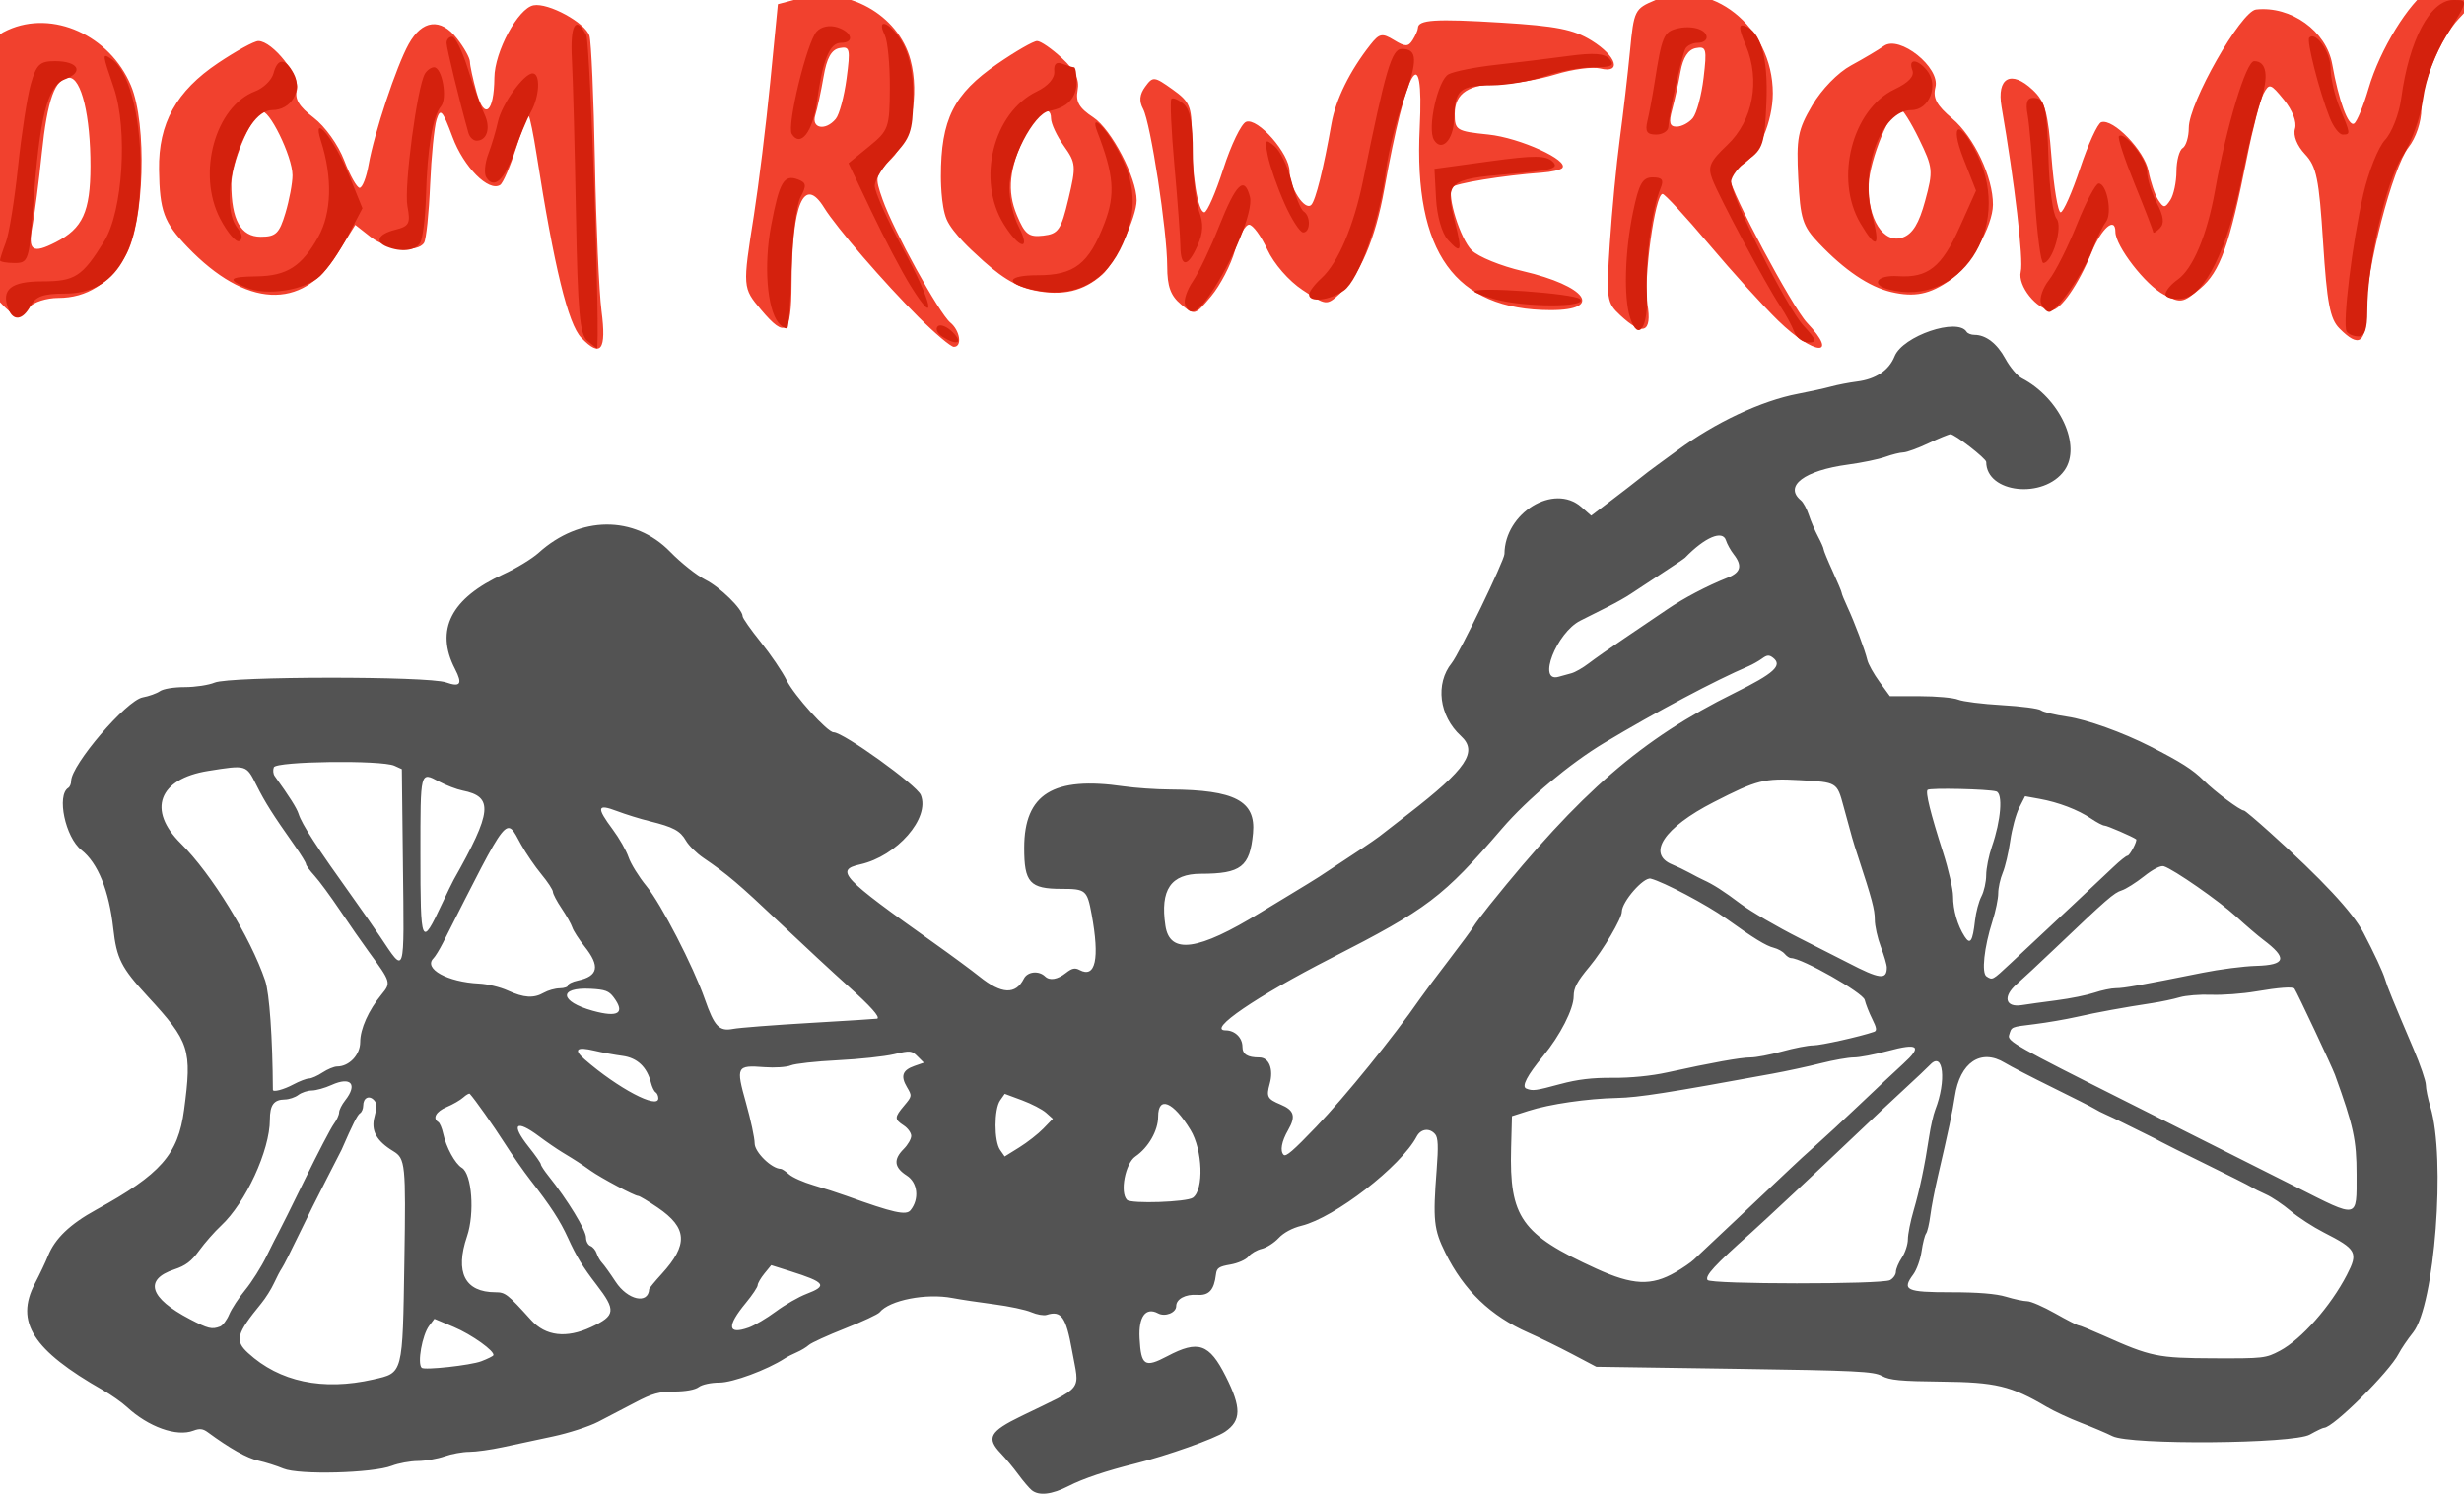 <?xml version="1.0" encoding="UTF-8" standalone="no"?>
<!-- Created with Inkscape (http://www.inkscape.org/) -->

<svg
   xmlns:dc="http://purl.org/dc/elements/1.1/"
   xmlns:cc="http://creativecommons.org/ns#"
   xmlns:rdf="http://www.w3.org/1999/02/22-rdf-syntax-ns#"
   xmlns:svg="http://www.w3.org/2000/svg"
   xmlns="http://www.w3.org/2000/svg"
   xmlns:sodipodi="http://sodipodi.sourceforge.net/DTD/sodipodi-0.dtd"
   xmlns:inkscape="http://www.inkscape.org/namespaces/inkscape"
   version="1.1"
   id="svg2"
   width="537.077"
   height="325.617"
   viewBox="0 0 537.077 325.617"
   sodipodi:docname="napis.svg"
   inkscape:version="0.92.1 r15371">
  <defs
     id="defs6" />
  <sodipodi:namedview
     pagecolor="#ffffff"
     bordercolor="#666666"
     borderopacity="1"
     objecttolerance="10"
     gridtolerance="10"
     guidetolerance="10"
     inkscape:pageopacity="0"
     inkscape:pageshadow="2"
     inkscape:window-width="1920"
     inkscape:window-height="1017"
     id="namedview4"
     showgrid="false"
     inkscape:zoom="1.2956021"
     inkscape:cx="71.451668"
     inkscape:cy="-102.09235"
     inkscape:window-x="-8"
     inkscape:window-y="-8"
     inkscape:window-maximized="1"
     inkscape:current-layer="svg2" />
  <path
     style="fill:#f1412e;fill-opacity:1;stroke-width:1.333"
     d="m 126.705,73.631 c -2.888,-3.001 -5.916,-15.409 -9.742,-39.923 -0.678,-4.346 -1.441,-8.11 -1.694,-8.364 -0.254,-0.254 -1.503,2.852 -2.776,6.9 -1.273,4.049 -2.843,7.687 -3.488,8.086 -2.506,1.549 -7.924,-3.911 -10.359,-10.44 -2.194,-5.882 -2.668,-6.407 -3.477,-3.857 -0.515,1.624 -1.152,8.033 -1.414,14.242 -0.262,6.209 -0.854,11.9 -1.316,12.646 -1.394,2.256 -8.107,1.525 -11.66,-1.27 l -3.339,-2.626 -4.061,6.532 c -7.569,12.176 -19.791,11.545 -32.484,-1.675 -5.195,-5.411 -6.102,-7.877 -6.23,-16.938 -0.143,-10.074 3.754,-17.091 12.894,-23.218 3.924,-2.63 7.861,-4.782 8.751,-4.782 3.089,0 9.177,7.681 8.41,10.612 -0.533,2.036 0.432,3.648 3.654,6.105 2.483,1.894 5.365,5.924 6.658,9.311 1.254,3.284 2.764,5.972 3.355,5.972 0.591,0 1.471,-2.25 1.954,-5 1.217,-6.917 6.062,-21.515 8.74,-26.333 2.949,-5.305 6.948,-5.771 10.523,-1.226 1.551,1.972 2.824,4.255 2.828,5.073 0.004,0.818 0.659,3.833 1.455,6.702 1.697,6.114 3.803,4.365 3.872,-3.215 0.051,-5.679 5.157,-15.135 8.521,-15.783 3.217,-0.62 11.297,3.781 12.207,6.649 0.393,1.238 0.926,13.55 1.185,27.359 0.259,13.809 0.907,28.477 1.44,32.595 1.115,8.609 -0.149,10.291 -4.408,5.866 z M 62.212,46.456 c 0.849,-2.835 1.544,-6.546 1.544,-8.246 0,-4.127 -5.25,-14.808 -6.807,-13.846 -2.498,1.544 -6.527,11.281 -6.527,15.774 0,7.784 2.065,11.473 6.423,11.473 3.282,0 4.04,-0.729 5.366,-5.155 z m 138.029,22.691 c -7.546,-7.521 -17.934,-19.556 -20.604,-23.87 -4.388,-7.093 -7.022,-0.909 -7.099,16.667 -0.048,10.946 -1.274,11.97 -6.664,5.564 -4.02,-4.777 -4.026,-4.855 -1.55,-20.564 1.04,-6.6 2.641,-19.655 3.559,-29.011 l 1.668,-17.011 4.769,-1.271 c 10.239,-2.728 21.464,3.495 24.124,13.373 2.043,7.587 0.172,17.264 -4.178,21.614 -3.572,3.572 -3.639,3.887 -1.877,8.879 2.399,6.801 12.282,24.754 14.757,26.808 2.132,1.77 2.639,5.286 0.761,5.286 -0.65,0 -4.1,-2.908 -7.667,-6.463 z m -18.067,-43.237 c 0.776,-0.935 1.835,-4.895 2.353,-8.801 0.859,-6.473 0.722,-7.059 -1.546,-6.622 -1.771,0.341 -2.773,2.15 -3.477,6.273 -0.544,3.187 -1.35,6.931 -1.791,8.322 -0.934,2.942 2.221,3.528 4.462,0.828 z m 205.434,44.007 c -3.218,-3.131 -10.014,-10.631 -15.101,-16.667 -5.087,-6.035 -9.641,-10.973 -10.12,-10.973 -1.64,0 -4.204,18.638 -3.3,23.989 1.06,6.271 -0.943,7.101 -5.928,2.457 -2.957,-2.755 -3.061,-3.475 -2.265,-15.667 0.459,-7.028 1.438,-17.279 2.176,-22.779 0.738,-5.5 1.737,-14.119 2.22,-19.154 0.852,-8.872 1.02,-9.213 5.477,-11.076 12.062,-5.04 25.656,5.715 25.656,20.3 0,6.076 -3.07,13.327 -6.568,15.511 -1.521,0.95 -2.764,2.333 -2.763,3.073 0.005,2.615 13.586,28.059 16.769,31.419 7.173,7.569 1.572,7.181 -6.253,-0.433 z m -18.636,-44.165 c 0.848,-1.022 1.913,-4.984 2.365,-8.803 0.747,-6.311 0.593,-6.9 -1.692,-6.46 -1.674,0.322 -2.793,2.039 -3.347,5.137 -0.458,2.559 -1.282,6.302 -1.831,8.319 -0.764,2.803 -0.533,3.667 0.982,3.667 1.09,0 2.675,-0.836 3.524,-1.859 z m 140.938,45.831 c -2.042,-2.062 -2.705,-5.56 -3.544,-18.705 -0.891,-13.962 -1.43,-16.592 -3.947,-19.271 -1.756,-1.869 -2.624,-4.075 -2.183,-5.549 0.436,-1.458 -0.533,-4 -2.399,-6.291 -2.932,-3.599 -3.216,-3.684 -4.461,-1.333 -0.732,1.381 -2.344,7.611 -3.584,13.844 -3.823,19.227 -5.866,24.953 -10.204,28.604 -3.782,3.183 -4.228,3.26 -7.882,1.37 -4.032,-2.085 -10.616,-10.6 -10.616,-13.728 0,-3.409 -3.039,-0.781 -5.184,4.482 -2.841,6.969 -6.739,12.605 -8.718,12.605 -3.191,0 -7.477,-5.353 -6.722,-8.395 0.63,-2.537 -1.358,-19.583 -4.188,-35.915 -1.109,-6.401 2.076,-8.14 6.792,-3.71 2.703,2.539 3.315,4.754 4.104,14.835 0.51,6.518 1.4,11.851 1.977,11.851 0.578,0 2.488,-4.312 4.245,-9.583 1.757,-5.271 3.831,-9.796 4.61,-10.055 2.6,-0.867 9.433,6.194 10.288,10.631 0.46,2.387 1.427,5.241 2.15,6.341 1.168,1.778 1.46,1.778 2.627,0 0.722,-1.1 1.322,-3.915 1.333,-6.255 0.011,-2.34 0.62,-4.625 1.354,-5.079 0.733,-0.453 1.333,-2.439 1.334,-4.412 4.7e-4,-5.44 11.367,-25.428 14.666,-25.791 7.61,-0.836 15.323,4.706 16.595,11.922 1.392,7.896 3.526,13.697 4.758,12.935 0.626,-0.387 2.054,-3.842 3.172,-7.679 2.455,-8.421 8.751,-18.67 13.298,-21.649 3.145,-2.06 3.48,-2.022 6.203,0.701 l 2.879,2.879 -2.704,2.88 c -4.015,4.277 -8.14,14.219 -8.173,19.7 -0.017,2.831 -1.178,6.28 -2.812,8.358 -3.454,4.391 -9.217,26.606 -9.217,35.526 0,7.24 -1.543,8.279 -5.846,3.935 z m -510.098,-5.912 -3.075,-3.273 1.383,-23.06 c 0.76,-12.683 1.089,-24.891 0.73,-27.128 -0.547,-3.412 -0.086,-4.326 2.856,-5.667 9.776,-4.454 22.205,1.143 26.825,12.081 3.572,8.456 2.923,29.999 -1.114,37.015 -3.548,6.165 -8.511,9.306 -14.704,9.306 -2.547,0 -5.378,0.9 -6.291,2 -2.238,2.696 -3.023,2.545 -6.61,-1.273 z m 12.364,-12.883 c 5.855,-2.994 7.518,-6.635 7.542,-16.511 0.026,-10.978 -1.982,-19.333 -4.645,-19.333 -3.039,0 -4.754,4.741 -5.966,16.492 -0.624,6.048 -1.55,13.211 -2.058,15.919 -1.004,5.352 0.026,6.042 5.128,3.433 z m 245.246,13.555 c -2.264,-1.881 -3.002,-3.912 -3.008,-8.279 -0.011,-7.735 -3.605,-31.238 -5.247,-34.306 -0.917,-1.714 -0.782,-3.166 0.452,-4.854 1.682,-2.301 1.948,-2.275 5.948,0.573 3.767,2.683 4.189,3.675 4.202,9.891 0.019,8.751 1.345,16.909 2.75,16.909 0.595,0 2.458,-4.273 4.14,-9.496 1.682,-5.223 3.91,-9.823 4.952,-10.223 2.543,-0.976 9.477,6.94 9.477,10.818 0,3.54 3.334,8.678 4.727,7.285 0.955,-0.955 2.688,-7.932 4.403,-17.717 0.917,-5.236 4.002,-11.494 8.45,-17.146 1.989,-2.527 2.583,-2.649 5.179,-1.064 2.453,1.497 3.118,1.497 4.066,0 0.624,-0.984 1.143,-2.175 1.155,-2.647 0.043,-1.792 3.81,-2.03 18.18,-1.15 11.995,0.735 15.75,1.479 19.667,3.9 5.488,3.392 6.663,7.275 1.841,6.084 -1.65,-0.408 -6,0.175 -9.667,1.294 -3.667,1.119 -8.956,2.041 -11.754,2.049 -7.124,0.02 -10.246,2.013 -10.246,6.541 0,3.586 0.352,3.803 7.357,4.526 6.834,0.705 17.709,5.659 16.054,7.313 -0.401,0.401 -2.382,0.848 -4.403,0.995 -8.461,0.614 -19.083,2.348 -19.611,3.202 -1.133,1.834 1.81,11.237 4.295,13.722 1.402,1.402 6.395,3.44 11.095,4.529 13.924,3.226 17.745,8.528 6.134,8.513 -20.861,-0.028 -29.876,-12.564 -28.556,-39.709 0.975,-20.048 -2.959,-13.27 -7.707,13.278 -1.965,10.988 -5.361,18.92 -9.83,22.962 -2.747,2.485 -2.869,2.471 -7.995,-0.921 -3.012,-1.993 -6.25,-5.71 -7.685,-8.822 -1.364,-2.958 -3.153,-5.393 -3.974,-5.412 -0.821,-0.019 -2.21,2.516 -3.086,5.632 -0.876,3.117 -3.204,7.592 -5.173,9.946 -3.551,4.243 -3.606,4.258 -6.581,1.786 z m -31.989,-3.037 c -4.097,-0.856 -7.68,-3.11 -13,-8.182 0,0 -4.791,-4.258 -6.09,-7.29 -1.299,-3.032 -1.254,-9.353 -1.254,-9.353 0,-12.48 2.758,-17.986 12.298,-24.557 3.977,-2.739 7.873,-4.98 8.658,-4.98 0.785,0 3.231,1.684 5.434,3.742 2.916,2.724 3.843,4.628 3.409,7 -0.458,2.503 0.334,3.871 3.421,5.903 3.941,2.595 9.447,13.137 9.447,18.089 0,3.592 -4.656,13.636 -7.496,16.173 -4.089,3.652 -8.717,4.73 -14.826,3.455 z m 7.461,-19.962 c 1.699,-7.154 1.64,-7.832 -1,-11.539 -1.543,-2.166 -2.805,-4.878 -2.805,-6.025 0,-3.296 -3.348,-1.167 -5.603,3.561 -3.522,7.386 -4.035,12.292 -1.836,17.556 1.748,4.185 2.583,4.835 5.742,4.471 3.302,-0.379 3.889,-1.235 5.501,-8.025 z m 179.348,20.316 c -4.843,-1.138 -10.161,-4.727 -15.797,-10.657 -3.543,-3.729 -4.032,-5.267 -4.478,-14.092 -0.445,-8.816 -0.111,-10.57 3.035,-15.938 2.059,-3.513 5.599,-7.151 8.478,-8.711 2.718,-1.473 5.938,-3.385 7.155,-4.248 3.408,-2.418 12.302,4.698 11.227,8.983 -0.597,2.38 0.243,3.948 3.672,6.851 4.748,4.02 8.903,12.825 8.867,18.791 -0.028,4.628 -4.98,13.352 -9.311,16.404 -4.425,3.118 -7.796,3.805 -12.847,2.617 z m 7.383,-19.896 c 1.776,-6.549 1.71,-7.217 -1.333,-13.47 -1.761,-3.619 -3.64,-6.603 -4.175,-6.631 -1.972,-0.105 -6.583,11.104 -6.792,16.513 -0.292,7.557 3.272,13.109 7.434,11.58 2.155,-0.792 3.524,-3.039 4.867,-7.992 z"
     id="path4505"
     inkscape:connector-curvature="0"
     sodipodi:nodetypes="cscccssscsccsscscsssscccscccscccscsscssscssccssccssccccccscsssssccsccsscccccscccccccsscssscsscsscccsccsccscccccccscscscssssssssssssccccsssccsccccccsccscssccccscscssccscccssscscccsscscscscssscssccscsssccccs" />
  <path
     style="fill:#d4210d;fill-opacity:1;stroke-width:1.333"
     d="m 128,74.291 c -1.623,-1.318 -2.087,-6.525 -2.462,-27.624 -0.254,-14.3 -0.649,-29.45 -0.879,-33.667 -0.417,-7.647 0.821,-9.754 3.134,-5.333 0.867,1.657 3.126,68.655 2.302,68.291 -0.053,-0.023 -0.996,-0.773 -2.096,-1.667 z m 77.372,-0.906 c -1.079,-0.682 -1.514,-1.687 -0.968,-2.234 0.546,-0.546 2.007,0.021 3.247,1.261 2.41,2.41 0.967,3.026 -2.279,0.973 z m 185.703,-1.052 c -0.463,-1.283 -1.849,-3.833 -3.079,-5.667 -3.037,-4.526 -13.247,-23.61 -14.761,-27.593 -1.038,-2.73 -0.54,-3.866 3.279,-7.479 5.582,-5.281 7.219,-14.051 4.042,-21.653 -1.58,-3.781 -1.647,-4.75 -0.297,-4.305 3.556,1.173 5.183,6.925 4.761,16.828 -0.379,8.899 -0.751,10.04 -4.052,12.445 -1.999,1.456 -3.634,3.575 -3.634,4.708 0,3.336 12.096,27.391 15.781,31.383 2.808,3.042 2.994,3.667 1.093,3.667 -1.26,0 -2.67,-1.05 -3.133,-2.333 z m 120.42,-0.072 c -0.948,-1.534 1.216,-19.351 3.633,-29.904 1.131,-4.937 3.266,-10.274 4.745,-11.862 1.479,-1.587 3.061,-5.648 3.516,-9.024 C 525.11,8.7 529.719,1.4351744e-6 534.763,1.4351744e-6 c 3.3,0 3.306,-0.028 -1.522,7.738 -2.46,3.957 -4.484,9.443 -5.077,13.755 -0.561,4.087 -2.486,9.468 -4.474,12.507 C 520.042,39.579 516,57.326 516,67.771 c 0,3.955 -0.555,5.563 -1.921,5.563 -1.057,0 -2.219,-0.482 -2.584,-1.072 z m -341.821,-1.896 c -2.503,-3.098 -3.217,-12.644 -1.588,-21.229 1.806,-9.516 2.789,-11.187 5.882,-10 1.797,0.69 1.883,1.316 0.523,3.844 -0.893,1.661 -1.773,8.624 -1.956,15.473 -0.182,6.849 -0.592,12.714 -0.91,13.032 -0.318,0.318 -1.196,-0.186 -1.951,-1.12 z m 185.619,-1.16 c -1.406,-4.43 -1.125,-14.38 0.648,-22.919 1.299,-6.257 2.067,-7.619 4.297,-7.619 2.071,0 2.482,0.553 1.732,2.333 -1.898,4.506 -3.374,15.739 -3.007,22.886 0.387,7.539 -1.909,10.867 -3.67,5.319 z M 1.816,67.333 c -1.622,-4.227 0.559,-6 7.381,-6 7.165,0 8.746,-1.022 13.518,-8.744 4.062,-6.573 5.18,-24.39 2.097,-33.437 -2.548,-7.479 -2.557,-7.565 -0.673,-6.4 3.803,2.351 6.47,12.043 6.499,23.624 0.047,18.638 -5.331,27.624 -16.53,27.624 -4.649,0 -6.338,0.605 -7.441,2.667 -1.692,3.162 -3.783,3.449 -4.851,0.667 z m 196.671,-5.008 c -1.932,-3.112 -5.77,-10.403 -8.527,-16.202 l -5.014,-10.543 4.481,-3.657 c 4.282,-3.495 4.483,-4.062 4.527,-12.79 0.025,-5.023 -0.468,-10.183 -1.096,-11.467 -2.132,-4.354 1.668,-2.471 4.036,2 1.485,2.803 2.247,7.091 2.159,12.141 -0.119,6.828 -0.654,8.342 -4.261,12.063 -2.269,2.341 -4.125,5.335 -4.125,6.654 0,1.319 2.749,7.442 6.11,13.607 6.442,11.819 7.699,17.84 1.71,8.194 z m 59.815,4.008 c -0.323,-0.917 0.44,-3.167 1.695,-5 1.255,-1.833 3.828,-7.219 5.716,-11.969 3.742,-9.411 5.519,-11.114 6.737,-6.456 0.796,3.046 -3.703,14.022 -8.782,21.424 -2.729,3.976 -4.444,4.616 -5.366,2 z m 186.583,-0.248 c -0.404,-1.053 0.392,-3.347 1.768,-5.097 1.377,-1.75 4.107,-7.189 6.067,-12.085 1.96,-4.896 4.089,-8.903 4.73,-8.903 1.781,0 3.015,6.483 1.589,8.351 -0.692,0.907 -2.073,3.749 -3.067,6.316 -2.003,5.169 -7.71,13.333 -9.321,13.333 -0.568,0 -1.363,-0.862 -1.767,-1.915 z m -119.217,-0.91 c -2.383,-0.688 -4.333,-1.418 -4.333,-1.623 0,-1.14 21.836,0.417 23.063,1.644 1.85,1.85 -12.304,1.834 -18.73,-0.021 z m -40.333,-0.968 c 0,-0.62 1.222,-2.232 2.715,-3.584 3.578,-3.238 7.056,-11.409 9.062,-21.29 4.917,-24.22 6.226,-28.661 8.445,-28.664 3.441,-0.004 3.517,2.466 0.349,11.238 -1.607,4.451 -3.334,11.392 -3.837,15.426 -1.357,10.878 -5.867,23.708 -9.14,26.001 -3.097,2.169 -7.594,2.686 -7.594,0.873 z M 472,64.164 c 0,-0.74 1.188,-2.178 2.64,-3.195 3.338,-2.338 6.444,-9.72 8.171,-19.42 2.513,-14.113 6.774,-28.216 8.525,-28.216 2.751,0 3.257,3.304 1.356,8.843 -0.973,2.836 -2.787,10.291 -4.03,16.567 -3.08,15.551 -8.128,25.785 -12.997,26.345 C 473.65,65.321 472,64.905 472,64.164 Z M 53.667,62.693 c -4.256,-1.807 -3.748,-2.369 2.215,-2.451 6.641,-0.092 9.861,-2.139 13.475,-8.569 2.948,-5.246 3.163,-12.966 0.584,-21.007 -2.074,-6.465 2.933,-0.37 6.094,7.418 l 2.968,7.313 -3.168,6.026 c -1.742,3.314 -4.459,7.249 -6.037,8.743 -3.27,3.097 -11.683,4.415 -16.131,2.526 z m 171,0.356 c -5.812,-1.398 -5.009,-3.049 1.482,-3.049 8.051,0 11.198,-2.455 14.615,-11.401 2.374,-6.217 2.038,-10.463 -1.566,-19.817 -1.805,-4.683 2.02,-0.902 5.004,4.946 3.617,7.09 3.587,13.515 -0.098,20.737 -3.912,7.669 -10.729,10.679 -19.437,8.585 z m 187,0.032 c -4.019,-1.05 -2.543,-3.178 2,-2.883 6.56,0.425 9.561,-1.954 13.479,-10.686 l 3.57,-7.955 -2.719,-6.899 c -3.22,-8.17 -0.744,-8.759 3.089,-0.735 7.59,15.887 -3.943,33.203 -19.419,29.158 z M 0,56.753 c 0,-0.319 0.575,-2.092 1.278,-3.941 0.703,-1.849 1.895,-9.238 2.649,-16.42 0.754,-7.183 2.007,-15.309 2.785,-18.059 1.216,-4.3 1.954,-5 5.272,-5 5.072,0 6.386,2.339 2.206,3.928 -3.892,1.48 -5.56,8.113 -6.977,27.739 C 6.359,56.837 6.196,57.333 3.161,57.333 1.423,57.333 0,57.072 0,56.753 Z m 257.288,-3.087 c -0.025,-2.017 -0.609,-9.932 -1.299,-17.589 -0.69,-7.658 -0.984,-14.193 -0.654,-14.523 0.33,-0.33 1.515,0.158 2.633,1.086 1.457,1.209 2.032,4.258 2.032,10.77 0,4.996 0.615,10.701 1.367,12.679 0.991,2.607 0.902,4.648 -0.325,7.42 -2.138,4.829 -3.695,4.895 -3.753,0.157 z m 186.23,-10.667 c -0.485,-7.883 -1.187,-15.983 -1.56,-18 -0.478,-2.589 -0.124,-3.667 1.206,-3.667 2.573,0 2.977,1.676 3.368,13.987 0.186,5.859 0.966,11.409 1.732,12.332 1.451,1.748 -0.92,9.681 -2.892,9.681 -0.534,0 -1.368,-6.45 -1.854,-14.333 z M 84.333,53.784 c -2.721,-1.098 -1.907,-2.767 1.804,-3.699 3.074,-0.772 3.379,-1.359 2.673,-5.145 -0.779,-4.175 2.131,-26.147 3.826,-28.891 0.47,-0.76 1.354,-1.383 1.965,-1.383 1.77,0 2.98,6.761 1.525,8.515 -1.816,2.188 -2.99,9.178 -3.273,19.485 -0.131,4.767 -0.711,9.417 -1.291,10.333 -1.063,1.683 -4.166,2.02 -7.229,0.784 z M 315.562,52.252 c -1.266,-1.398 -2.347,-5.194 -2.547,-8.939 l -0.348,-6.508 12,-1.644 c 9.783,-1.34 12.33,-1.322 13.785,0.096 1.473,1.436 -0.231,1.908 -9.757,2.702 -13.038,1.086 -13.771,1.742 -11.583,10.361 1.668,6.571 1.417,7.209 -1.549,3.932 z M 47.985,47.673 c -5.12,-9.823 -1.098,-24.462 7.634,-27.781 1.818,-0.691 3.618,-2.45 3.999,-3.907 0.885,-3.384 2.566,-3.378 4.382,0.016 2,3.736 -0.498,8 -4.686,8 -6.45,0 -12.277,20.019 -7.502,25.773 0.985,1.186 1.14,2.305 0.386,2.771 -0.696,0.43 -2.591,-1.762 -4.212,-4.872 z m 170.79,1.17 c -5.956,-9.636 -2.3,-24.307 7.2,-28.898 2.478,-1.197 3.948,-2.877 3.824,-4.37 -0.135,-1.634 0.444,-2.178 1.776,-1.667 1.087,0.417 2.227,0.758 2.534,0.758 0.307,0 0.558,1.427 0.558,3.17 0,3.528 -1.991,5.636 -6,6.353 C 225.285,24.795 220,35.054 220,41.015 c 0,2.448 0.915,6.221 2.034,8.384 2.804,5.423 0.157,4.97 -3.259,-0.557 z m 186.723,-0.195 c -5.675,-9.619 -1.811,-24.764 7.444,-29.177 3.102,-1.479 4.396,-2.867 3.893,-4.176 -0.976,-2.543 1.033,-2.529 3.15,0.022 2.682,3.231 0.57,8.684 -3.364,8.684 -6.457,0 -11.281,12.792 -8.591,22.782 1.927,7.155 0.994,7.842 -2.532,1.866 z M 279.975,44.333 c -1.549,-3.483 -3.178,-8.133 -3.621,-10.333 -0.731,-3.633 -0.598,-3.83 1.448,-2.147 1.239,1.019 2.914,4.479 3.722,7.689 0.808,3.21 1.996,6.162 2.639,6.559 1.574,0.973 1.494,4.565 -0.102,4.565 -0.699,0 -2.538,-2.85 -4.087,-6.333 z m 189.354,6.267 c -0.003,-0.33 -1.813,-5.039 -4.024,-10.465 -2.211,-5.426 -3.759,-10.126 -3.44,-10.444 C 463.037,28.518 468,34.753 468,37.4 c 0,1.503 0.951,4.572 2.113,6.82 1.519,2.938 1.707,4.494 0.667,5.534 -0.796,0.796 -1.449,1.177 -1.451,0.847 z M 105.994,38.657 c -0.505,-0.816 -0.308,-3.098 0.436,-5.07 0.744,-1.972 1.689,-5.139 2.099,-7.036 0.829,-3.835 5.646,-10.55 7.567,-10.55 1.758,0 1.531,4.979 -0.384,8.421 -0.891,1.602 -2.541,5.573 -3.667,8.824 -2.082,6.015 -4.399,8.087 -6.053,5.411 z M 312.572,30.514 C 311.039,28.032 313.396,17.391 315.748,16.182 316.987,15.545 321.6,14.628 326,14.144 c 4.4,-0.484 11.473,-1.348 15.717,-1.921 5.764,-0.778 8.083,-0.6 9.163,0.701 1.148,1.383 0.381,1.747 -3.717,1.763 -2.84,0.011 -7.563,0.885 -10.497,1.941 -2.933,1.057 -8.148,1.948 -11.588,1.98 -7.001,0.066 -7.959,0.94 -8.143,7.441 -0.127,4.476 -2.718,7.127 -4.364,4.465 z m -210.461,-1.514 c -1.928,-6.818 -4.778,-18.535 -4.778,-19.647 0,-0.744 0.552,-1.353 1.226,-1.353 0.674,0 2.217,3.15 3.429,7 1.211,3.85 2.83,8.293 3.598,9.873 1.433,2.949 0.595,5.794 -1.706,5.794 -0.713,0 -1.509,-0.75 -1.768,-1.667 z m 70.473,0.2 c -1.126,-1.821 3.312,-20.072 5.431,-22.337 1.017,-1.087 2.806,-1.449 4.503,-0.91 3.248,1.031 3.792,3.381 0.782,3.381 -2.469,0 -3.995,3.753 -5.246,12.9 -0.895,6.544 -3.601,9.99 -5.47,6.966 z m 186.514,-2.867 c 0.396,-1.65 1.096,-5.4 1.555,-8.333 1.561,-9.978 1.984,-11.015 4.795,-11.749 3.203,-0.838 6.553,0.129 6.553,1.892 0,0.655 -0.865,1.191 -1.921,1.191 -1.057,0 -2.263,0.554 -2.682,1.23 -0.77,1.245 -3.572,14.036 -3.746,17.103 -0.052,0.917 -1.26,1.667 -2.684,1.667 -2.009,0 -2.428,-0.672 -1.869,-3 z M 507.814,25.667 C 505.53,19.905 502.704,8.851 503.35,8.205 504.792,6.764 508,11.364 508,14.873 c 0,2.134 0.9,6.034 2,8.666 2.375,5.684 2.387,5.794 0.634,5.794 -0.751,0 -2.02,-1.65 -2.82,-3.667 z"
     id="path4507"
     inkscape:connector-curvature="0" />
  <path
     style="opacity:0.679;fill:#000000;fill-opacity:0.995;stroke:none;stroke-width:3.708;stroke-linecap:round;stroke-linejoin:round;stroke-miterlimit:4;stroke-dasharray:none;stroke-opacity:1;paint-order:markers fill stroke;image-rendering:optimizeSpeed"
     d="m 224.874,324.841 c -0.541,-0.44 -1.853,-1.981 -2.914,-3.425 -1.061,-1.444 -2.772,-3.507 -3.803,-4.584 -3.221,-3.368 -2.454,-4.778 4.419,-8.121 14.012,-6.815 12.72,-5.146 11.089,-14.327 -1.297,-7.299 -2.339,-8.759 -5.528,-7.747 -0.636,0.202 -2.148,-0.062 -3.359,-0.588 -1.211,-0.525 -4.86,-1.299 -8.109,-1.72 -3.249,-0.421 -7.324,-1.035 -9.057,-1.365 -5.757,-1.096 -13.733,0.466 -15.884,3.109 -0.361,0.444 -3.757,2.031 -7.548,3.527 -3.79,1.496 -7.335,3.117 -7.877,3.603 -0.542,0.486 -1.724,1.199 -2.625,1.584 -0.902,0.385 -2.083,0.988 -2.624,1.339 -3.863,2.505 -11.342,5.272 -14.251,5.272 -1.814,0 -3.775,0.42 -4.493,0.964 -0.791,0.598 -2.808,0.972 -5.322,0.984 -3.354,0.017 -4.816,0.425 -8.532,2.382 -2.467,1.299 -6.109,3.199 -8.094,4.223 -1.985,1.024 -6.416,2.457 -9.845,3.185 -3.429,0.728 -8.345,1.781 -10.923,2.34 -2.579,0.559 -5.864,1.017 -7.301,1.017 -1.437,0 -3.869,0.443 -5.403,0.984 -1.535,0.541 -4.156,0.997 -5.825,1.013 -1.669,0.016 -4.216,0.485 -5.66,1.043 -4.156,1.605 -20.249,2.023 -23.622,0.614 -1.441,-0.602 -3.902,-1.382 -5.47,-1.734 -2.484,-0.557 -6.192,-2.64 -11.016,-6.19 -1.072,-0.789 -1.785,-0.867 -3.16,-0.344 -3.633,1.381 -9.772,-0.809 -14.489,-5.169 -1.083,-1.001 -3.435,-2.656 -5.228,-3.677 C 7.165,294.34 3.233,288.188 7.592,279.831 c 1.062,-2.036 2.354,-4.757 2.871,-6.047 1.526,-3.803 4.775,-6.918 10.499,-10.065 14.081,-7.741 17.867,-12.041 19.16,-21.762 1.758,-13.212 1.247,-14.804 -7.964,-24.792 -5.73,-6.214 -6.737,-8.202 -7.468,-14.745 -0.928,-8.308 -3.357,-14.298 -6.944,-17.119 -3.504,-2.756 -5.445,-11.953 -2.859,-13.551 0.34,-0.21 0.619,-0.882 0.62,-1.492 0.005,-3.522 12.037,-17.588 15.604,-18.241 1.344,-0.246 3.026,-0.849 3.738,-1.339 0.755,-0.52 3.02,-0.891 5.436,-0.891 2.278,0 5.201,-0.443 6.497,-0.984 3.348,-1.399 46.464,-1.437 50.436,-0.044 3.152,1.105 3.654,0.35 1.954,-2.939 -4.4,-8.509 -0.864,-15.437 10.529,-20.629 2.797,-1.274 6.265,-3.384 7.708,-4.687 8.999,-8.13 20.863,-8.217 28.68,-0.21 2.361,2.418 5.809,5.158 7.664,6.09 3.211,1.612 8.114,6.418 8.114,7.953 0,0.396 1.775,2.927 3.944,5.625 2.169,2.697 4.705,6.437 5.637,8.311 1.651,3.322 8.902,11.361 10.248,11.361 2.135,0 18.128,11.501 19.013,13.673 2.049,5.027 -5.197,13.324 -13.208,15.124 -5.573,1.252 -4.103,2.818 16.089,17.146 3.815,2.707 8.283,6.004 9.927,7.326 4.781,3.843 7.871,3.984 9.657,0.441 0.787,-1.562 3.238,-1.822 4.622,-0.491 1.01,0.971 2.69,0.694 4.52,-0.746 1.342,-1.055 1.989,-1.197 2.999,-0.656 3.486,1.865 4.415,-2.436 2.626,-12.153 -0.97,-5.269 -1.284,-5.535 -6.546,-5.535 -6.932,0 -8.163,-1.356 -8.15,-8.969 0.02,-11.717 6.32,-15.612 21.649,-13.384 2.527,0.367 7.105,0.681 10.173,0.698 14.089,0.075 18.706,2.508 18.056,9.513 -0.683,7.352 -2.605,8.849 -11.371,8.857 -6.546,0.006 -8.907,3.463 -7.728,11.321 0.952,6.347 7.138,5.489 20.734,-2.878 0.902,-0.555 3.803,-2.312 6.446,-3.904 2.643,-1.592 5.483,-3.337 6.312,-3.879 6.973,-4.554 12.067,-7.969 13.167,-8.827 0.722,-0.563 3.55,-2.757 6.284,-4.875 12.747,-9.875 15.226,-13.553 11.46,-17.005 -4.755,-4.357 -5.637,-11.387 -1.995,-15.892 1.664,-2.058 11.485,-22.372 11.493,-23.773 0.051,-8.95 10.764,-15.508 16.749,-10.253 l 2.161,1.897 4.49,-3.41 c 2.469,-1.876 5.247,-4.024 6.173,-4.774 0.926,-0.75 2.506,-1.954 3.512,-2.676 1.006,-0.722 3.055,-2.219 4.552,-3.326 8.278,-6.12 18.373,-10.863 26.351,-12.378 2.527,-0.48 5.776,-1.193 7.22,-1.584 1.444,-0.391 3.964,-0.878 5.6,-1.083 4.122,-0.515 7,-2.437 8.222,-5.492 1.782,-4.454 13.747,-8.522 15.712,-5.343 0.223,0.361 0.994,0.656 1.712,0.656 2.49,0 4.923,1.881 6.732,5.205 1,1.837 2.61,3.749 3.578,4.25 8.288,4.287 13.117,14.731 9.293,20.101 -4.505,6.327 -17.049,4.967 -17.049,-1.848 0,-0.734 -6.843,-6.049 -7.789,-6.049 -0.344,0 -2.498,0.886 -4.787,1.968 -2.289,1.083 -4.752,1.982 -5.474,1.998 -0.722,0.016 -2.494,0.454 -3.938,0.974 -1.444,0.519 -5.098,1.277 -8.12,1.684 -9.562,1.288 -14.04,4.676 -10.291,7.787 0.523,0.434 1.305,1.873 1.737,3.198 0.433,1.325 1.334,3.438 2.003,4.696 0.669,1.258 1.216,2.506 1.216,2.773 0,0.267 0.886,2.42 1.969,4.785 1.083,2.364 1.969,4.481 1.969,4.703 0,0.222 0.565,1.618 1.255,3.101 1.565,3.362 3.823,9.382 4.335,11.558 0.212,0.902 1.407,3.044 2.655,4.758 l 2.269,3.118 h 6.514 c 3.583,0 7.346,0.341 8.362,0.757 1.016,0.417 5.298,0.954 9.514,1.195 4.217,0.241 8.056,0.747 8.532,1.126 0.476,0.379 3.054,1.005 5.729,1.392 4.282,0.62 12.06,3.405 18.108,6.486 6.684,3.404 9.274,5.055 11.64,7.421 2.441,2.441 7.964,6.563 8.793,6.563 0.192,0 2.727,2.141 5.632,4.758 11.374,10.246 18.032,17.379 20.368,21.823 2.322,4.417 4.283,8.626 4.74,10.173 0.502,1.702 1.633,4.471 6.192,15.174 1.479,3.472 2.693,7.016 2.696,7.876 0.005,0.86 0.447,3.013 0.984,4.785 3.4,11.209 0.945,43.272 -3.766,49.183 -1.195,1.5 -2.61,3.583 -3.145,4.63 -2.029,3.975 -14.294,16.145 -16.271,16.145 -0.26,0 -1.65,0.665 -3.088,1.477 -3.592,2.028 -39.126,2.313 -43.031,0.345 -1.235,-0.623 -4.306,-1.925 -6.824,-2.894 -2.518,-0.969 -5.922,-2.554 -7.564,-3.522 -7.717,-4.55 -11.052,-5.347 -22.887,-5.467 -8.92,-0.091 -11.289,-0.317 -12.968,-1.236 -1.819,-0.996 -5.499,-1.175 -32.16,-1.563 l -30.106,-0.439 -5.251,-2.772 c -2.888,-1.524 -7.17,-3.618 -9.517,-4.651 -8.261,-3.64 -14.083,-9.228 -18.117,-17.39 -2.536,-5.132 -2.747,-7.145 -1.901,-18.149 0.391,-5.08 0.314,-6.954 -0.315,-7.712 -1.207,-1.454 -3.13,-1.227 -4.031,0.475 -3.456,6.528 -17.856,17.684 -25.121,19.463 -1.992,0.488 -3.888,1.508 -4.987,2.685 -0.975,1.044 -2.63,2.099 -3.678,2.346 -1.048,0.246 -2.352,1.005 -2.898,1.686 -0.546,0.681 -2.318,1.463 -3.938,1.739 -2.481,0.421 -2.975,0.756 -3.136,2.125 -0.407,3.453 -1.533,4.673 -4.142,4.485 -2.509,-0.181 -4.527,0.91 -4.527,2.448 0,1.437 -2.412,2.4 -3.949,1.577 -2.688,-1.439 -4.288,0.716 -4.036,5.434 0.32,5.997 1.116,6.508 6.058,3.898 6.745,-3.563 9.136,-2.735 12.734,4.411 3.43,6.811 3.397,9.633 -0.14,12.053 -2.215,1.515 -12.71,5.243 -19.526,6.936 -6.366,1.581 -11.405,3.275 -14.581,4.901 -3.672,1.88 -6.479,2.197 -8.062,0.912 z M 81.37,300.716 c 6.525,-1.486 6.38,-0.932 6.777,-25.899 0.336,-21.113 0.22,-22.258 -2.424,-23.866 -3.7,-2.25 -4.909,-4.489 -4.08,-7.557 0.58,-2.147 0.548,-2.891 -0.152,-3.604 -1.081,-1.1 -2.321,-0.445 -2.321,1.226 0,0.679 -0.311,1.427 -0.691,1.662 -0.569,0.352 -1.566,2.328 -4.037,7.999 -0.107,0.245 -1.579,3.119 -3.272,6.386 -1.693,3.267 -4.421,8.746 -6.064,12.175 -1.642,3.429 -3.29,6.678 -3.663,7.22 -0.372,0.541 -1.149,2.018 -1.725,3.282 -0.576,1.263 -1.826,3.246 -2.776,4.406 -5.428,6.625 -5.818,8.087 -2.877,10.789 6.853,6.294 16.284,8.291 27.304,5.782 z m 23.534,-3.97 c 1.339,-0.51 2.52,-1.092 2.625,-1.295 0.438,-0.845 -4.703,-4.527 -8.623,-6.176 l -4.22,-1.776 -1.142,1.513 c -1.522,2.018 -2.618,8.17 -1.632,9.158 0.568,0.569 10.661,-0.538 12.991,-1.425 z m 392.036,-2.283 c 4.707,-2.503 11.061,-9.701 14.606,-16.549 2.522,-4.871 2.131,-5.588 -5.051,-9.255 -2.315,-1.182 -5.564,-3.292 -7.221,-4.689 -1.657,-1.397 -4.045,-3.003 -5.308,-3.569 -1.263,-0.566 -2.739,-1.307 -3.28,-1.647 -0.541,-0.34 -4.972,-2.571 -9.845,-4.957 -4.873,-2.386 -9.303,-4.596 -9.845,-4.909 -0.541,-0.314 -2.018,-1.07 -3.282,-1.682 -1.263,-0.611 -3.409,-1.673 -4.767,-2.358 -1.359,-0.686 -3.131,-1.533 -3.938,-1.882 -0.807,-0.349 -1.911,-0.914 -2.452,-1.255 -0.541,-0.341 -4.676,-2.436 -9.189,-4.656 -4.512,-2.22 -9.176,-4.632 -10.364,-5.359 -5.218,-3.196 -9.824,-0.094 -10.912,7.35 -0.437,2.993 -1.475,7.872 -3.697,17.393 -0.674,2.888 -1.413,6.727 -1.642,8.532 -0.229,1.805 -0.647,3.577 -0.928,3.938 -0.282,0.361 -0.722,2.105 -0.979,3.875 -0.257,1.771 -1.072,4.038 -1.812,5.039 -2.533,3.426 -1.564,3.884 8.223,3.884 5.893,0 9.835,0.321 11.999,0.977 1.772,0.538 3.86,0.981 4.64,0.984 0.78,0.004 3.503,1.188 6.051,2.632 2.548,1.444 4.85,2.625 5.116,2.625 0.266,0 2.711,0.996 5.435,2.213 10.327,4.616 11.777,4.915 24.051,4.963 10.83,0.042 11.335,-0.016 14.392,-1.641 z m -368.12,-5.152 c 5.373,-2.502 5.519,-3.642 1.184,-9.271 -2.988,-3.879 -4.373,-6.15 -6.196,-10.158 -1.724,-3.789 -3.801,-6.987 -8.231,-12.673 -1.455,-1.867 -3.963,-5.462 -5.573,-7.989 -2.413,-3.786 -6.537,-9.629 -7.602,-10.771 -0.138,-0.148 -0.781,0.21 -1.428,0.795 -0.647,0.586 -2.273,1.523 -3.614,2.083 -2.316,0.968 -3.148,2.453 -1.831,3.267 0.333,0.206 0.812,1.331 1.065,2.5 0.653,3.024 2.598,6.589 4.084,7.485 2.184,1.316 2.829,9.902 1.122,14.93 -2.676,7.881 -0.48,12.199 6.205,12.199 2.139,0 2.631,0.385 7.768,6.07 3.161,3.498 7.684,4.03 13.048,1.532 z m 34.36,0.096 c 1.263,-0.448 3.922,-2.018 5.907,-3.49 1.985,-1.472 5.013,-3.208 6.727,-3.859 4.649,-1.765 4.094,-2.532 -3.588,-4.953 l -4.124,-1.3 -1.473,1.803 c -0.81,0.992 -1.475,2.14 -1.477,2.552 -0.002,0.412 -1.157,2.145 -2.567,3.851 -4.228,5.117 -4.018,7.03 0.595,5.395 z M 47.965,289.176 c 0.584,-0.224 1.482,-1.412 1.995,-2.638 0.513,-1.227 2.084,-3.628 3.492,-5.335 1.408,-1.707 3.502,-5.024 4.652,-7.371 1.151,-2.346 2.348,-4.709 2.661,-5.251 0.313,-0.541 2.88,-5.71 5.704,-11.486 2.824,-5.776 5.655,-11.206 6.292,-12.066 0.637,-0.861 1.158,-1.996 1.158,-2.522 0,-0.526 0.591,-1.707 1.313,-2.625 2.784,-3.54 1.26,-5.278 -2.953,-3.368 -1.444,0.655 -3.381,1.197 -4.305,1.205 -0.924,0.008 -2.253,0.448 -2.953,0.978 -0.701,0.53 -2.027,0.973 -2.948,0.984 -2.394,0.03 -3.249,1.195 -3.249,4.429 0,6.638 -5.293,18.12 -10.646,23.091 -1.399,1.3 -3.54,3.734 -4.758,5.411 -1.712,2.356 -2.948,3.291 -5.447,4.121 -6.65,2.209 -5.394,6.226 3.386,10.824 4.014,2.102 4.824,2.301 6.606,1.617 z m 93.535,-8.151 c 0.011,-0.195 1.224,-1.672 2.696,-3.282 5.861,-6.413 5.651,-10.073 -0.834,-14.491 -2.056,-1.401 -3.976,-2.547 -4.266,-2.548 -0.767,-0.002 -8.069,-3.882 -10.36,-5.505 -2.207,-1.563 -3.099,-2.142 -6.18,-4.01 -1.191,-0.722 -3.448,-2.273 -5.015,-3.446 -5.162,-3.863 -6.281,-2.728 -2.273,2.305 1.444,1.813 2.625,3.508 2.625,3.765 0,0.257 0.743,1.396 1.651,2.531 4.163,5.204 8.194,11.822 8.194,13.452 0,0.798 0.432,1.617 0.96,1.82 0.528,0.203 1.138,0.93 1.356,1.616 0.218,0.686 0.753,1.619 1.189,2.072 0.436,0.453 1.761,2.301 2.943,4.106 2.622,4.003 7.118,4.995 7.314,1.615 z m 223.73,-3.702 c 1.571,-0.911 3.362,-2.143 3.98,-2.738 0.618,-0.595 5.055,-4.774 9.861,-9.286 4.806,-4.512 9.808,-9.235 11.116,-10.494 1.308,-1.259 3.855,-3.593 5.66,-5.185 1.805,-1.592 6.104,-5.583 9.554,-8.868 3.45,-3.285 7.686,-7.26 9.414,-8.832 4.268,-3.885 3.375,-4.626 -3.379,-2.804 -2.848,0.768 -6.156,1.397 -7.351,1.397 -1.195,0 -4.424,0.568 -7.175,1.261 -2.751,0.694 -7.512,1.722 -10.58,2.285 -22.792,4.182 -29.189,5.182 -33.801,5.284 -6.581,0.145 -14.747,1.334 -19.4,2.824 l -3.571,1.144 -0.185,6.943 c -0.404,15.134 2.205,18.83 18.562,26.301 7.967,3.639 12.032,3.819 17.295,0.767 z m 46.739,1.736 c 0.698,-0.374 1.271,-1.186 1.274,-1.805 0.002,-0.619 0.591,-2.012 1.308,-3.094 0.717,-1.083 1.306,-2.879 1.308,-3.991 0.002,-1.112 0.558,-3.918 1.235,-6.235 1.338,-4.581 2.44,-9.825 3.387,-16.111 0.333,-2.213 0.937,-4.871 1.342,-5.907 2.456,-6.285 1.77,-12.785 -1.043,-9.879 -0.762,0.788 -3.288,3.176 -5.613,5.309 -2.325,2.132 -7.199,6.71 -10.832,10.173 -7.313,6.97 -20.026,18.875 -22.644,21.205 -7.975,7.097 -10.079,9.379 -9.503,10.311 0.588,0.952 38.005,0.976 39.781,0.025 z M 198.466,263.823 c 1.964,-2.432 1.577,-6.02 -0.815,-7.554 -2.761,-1.771 -2.962,-3.506 -0.671,-5.796 0.902,-0.902 1.641,-2.184 1.641,-2.848 0,-0.664 -0.738,-1.691 -1.641,-2.282 -2.06,-1.35 -2.049,-1.771 0.107,-4.334 1.72,-2.044 1.729,-2.109 0.599,-4.022 -1.432,-2.424 -0.977,-3.706 1.643,-4.619 l 2.038,-0.711 -1.365,-1.365 c -1.293,-1.293 -1.563,-1.318 -5.147,-0.475 -2.08,0.489 -7.622,1.081 -12.315,1.316 -4.693,0.234 -9.271,0.739 -10.173,1.121 -0.902,0.382 -3.487,0.555 -5.744,0.383 -6.098,-0.463 -6.252,-0.162 -4.006,7.838 1.031,3.672 1.874,7.619 1.874,8.772 0,1.922 3.718,5.552 5.686,5.552 0.255,0 1.074,0.544 1.819,1.209 0.745,0.665 3.127,1.726 5.293,2.358 2.166,0.632 5.415,1.682 7.22,2.334 10.224,3.691 12.998,4.311 13.956,3.124 z m 315.191,-7.778 c 0,-7.518 -0.664,-10.585 -4.711,-21.756 -0.624,-1.723 -8.243,-17.925 -8.828,-18.772 -0.325,-0.471 -3.345,-0.251 -8.449,0.617 -2.888,0.491 -7.247,0.813 -9.686,0.716 -2.44,-0.097 -5.541,0.152 -6.891,0.553 -1.351,0.401 -4.08,0.975 -6.065,1.276 -6.112,0.927 -11.948,1.995 -16.408,3.004 -2.346,0.531 -6.432,1.234 -9.079,1.563 -5.371,0.667 -5.04,0.523 -5.628,2.439 -0.396,1.289 1.691,2.47 25.351,14.349 14.18,7.12 30.942,15.551 37.249,18.737 13.722,6.932 13.146,7.052 13.146,-2.726 z m -253.638,5.047 c 2.429,-1.776 2.125,-10.4 -0.522,-14.761 -3.761,-6.198 -7.057,-7.554 -7.057,-2.905 0,3.031 -2.112,6.729 -4.957,8.679 -2.212,1.516 -3.435,7.865 -1.825,9.476 0.888,0.888 13.044,0.474 14.361,-0.489 z m -32.595,-15.076 2.063,-2.128 -1.486,-1.325 c -0.817,-0.729 -3.177,-1.953 -5.243,-2.72 l -3.757,-1.394 -1.002,1.43 c -1.342,1.916 -1.345,8.888 -0.004,10.802 l 0.997,1.424 3.184,-1.979 c 1.751,-1.089 4.113,-2.937 5.247,-4.108 z m 59.488,-0.406 c 6.352,-6.629 16.81,-19.537 22.628,-27.929 0.902,-1.302 3.748,-5.115 6.324,-8.474 2.576,-3.359 4.948,-6.579 5.271,-7.156 0.323,-0.577 1.907,-2.694 3.52,-4.704 19.847,-24.731 33.176,-36.285 53.374,-46.269 8.688,-4.294 10.582,-6.018 8.445,-7.688 -0.847,-0.662 -1.306,-0.629 -2.401,0.171 -0.744,0.544 -2.079,1.297 -2.965,1.674 -7.181,3.051 -20.057,9.894 -31.419,16.696 -7.481,4.479 -16.78,12.275 -22.309,18.704 -12.859,14.951 -16.19,17.478 -37.203,28.222 -16.359,8.365 -27.165,15.752 -23.04,15.752 2.034,0 3.679,1.603 3.679,3.586 0,1.628 1.098,2.32 3.68,2.32 2.14,0 3.146,2.556 2.263,5.753 -0.777,2.813 -0.521,3.3 2.37,4.508 2.974,1.243 3.368,2.577 1.646,5.57 -1.431,2.487 -1.81,4.569 -0.983,5.396 0.496,0.496 2.054,-0.845 7.119,-6.132 z m -143.422,-6.196 c 0,-0.52 -0.263,-1.108 -0.584,-1.306 -0.321,-0.198 -0.777,-1.131 -1.014,-2.074 -0.862,-3.434 -2.991,-5.442 -6.22,-5.864 -1.657,-0.217 -4.41,-0.725 -6.118,-1.13 -3.895,-0.923 -4.618,-0.272 -2.117,1.903 7.262,6.315 16.052,10.954 16.052,8.471 z m -79.587,-2.992 c 1.347,-0.722 2.897,-1.315 3.443,-1.317 0.547,-0.002 1.88,-0.591 2.963,-1.308 1.083,-0.717 2.514,-1.306 3.18,-1.308 2.632,-0.009 5.024,-2.545 5.024,-5.326 0,-2.871 1.817,-6.923 4.65,-10.371 2.109,-2.566 2.078,-2.669 -2.732,-9.248 -1.452,-1.985 -4.305,-6.089 -6.34,-9.119 -2.035,-3.03 -4.531,-6.419 -5.546,-7.53 -1.015,-1.111 -1.845,-2.253 -1.845,-2.537 0,-0.284 -1.091,-2.064 -2.424,-3.956 -4.877,-6.921 -6.436,-9.385 -8.385,-13.263 -2.236,-4.449 -2.142,-4.421 -10.522,-3.083 -10.793,1.724 -13.341,8.519 -5.936,15.831 6.642,6.56 15.163,20.421 18.371,29.883 0.926,2.73 1.611,12.469 1.675,23.801 0.003,0.573 2.346,-0.035 4.424,-1.149 z m 276.197,-0.103 c 3.744,-1.017 6.964,-1.4 11.445,-1.36 3.851,0.034 8.368,-0.412 11.814,-1.167 9.896,-2.169 16.06,-3.277 18.236,-3.277 1.169,0 4.258,-0.591 6.863,-1.313 2.605,-0.722 5.647,-1.313 6.759,-1.313 1.683,0 10.257,-1.913 13.283,-2.964 0.644,-0.224 0.55,-0.871 -0.399,-2.766 -0.682,-1.361 -1.424,-3.245 -1.65,-4.188 -0.374,-1.558 -13.697,-9.116 -16.07,-9.116 -0.335,0 -0.953,-0.414 -1.373,-0.92 -0.42,-0.506 -1.482,-1.1 -2.36,-1.321 -1.724,-0.433 -4.359,-2.049 -10.409,-6.385 -4.135,-2.963 -13.642,-7.993 -16.431,-8.693 -1.556,-0.391 -6.294,5.039 -6.294,7.213 0,1.467 -4.086,8.405 -7.046,11.963 -2.733,3.285 -3.456,4.639 -3.456,6.471 0,2.771 -2.948,8.546 -6.646,13.022 -3.513,4.251 -4.762,6.659 -3.681,7.096 1.387,0.561 2.054,0.472 7.414,-0.984 z M 176.634,222.987 c 7.942,-0.463 14.504,-0.878 14.583,-0.923 0.647,-0.368 -1.425,-2.69 -6.259,-7.016 -3.134,-2.804 -9.833,-9.014 -14.887,-13.799 -9.074,-8.593 -11.503,-10.656 -16.766,-14.242 -1.478,-1.007 -3.18,-2.69 -3.783,-3.74 -1.25,-2.178 -2.743,-2.978 -7.935,-4.253 -2.022,-0.496 -5.227,-1.491 -7.122,-2.21 -4.332,-1.644 -4.514,-0.829 -0.898,4.022 1.401,1.88 2.95,4.599 3.441,6.043 0.492,1.444 2.246,4.275 3.898,6.291 3.211,3.919 10.216,17.491 12.713,24.63 2.096,5.994 3.139,7.093 6.174,6.504 1.321,-0.256 8.9,-0.845 16.841,-1.307 z m -42.864,-5.568 c -1.042,-1.4 -1.861,-1.704 -5.046,-1.871 -7.097,-0.373 -6.777,2.793 0.485,4.794 5.565,1.533 7.131,0.53 4.561,-2.923 z m 314.582,0.628 c 2.888,-0.372 6.558,-1.115 8.157,-1.651 1.598,-0.537 3.708,-0.976 4.688,-0.976 1.747,0 5.268,-0.627 18.869,-3.362 3.726,-0.749 8.962,-1.425 11.637,-1.503 6.577,-0.191 6.982,-1.652 1.584,-5.718 -1.138,-0.857 -3.779,-3.122 -5.87,-5.032 -3.751,-3.428 -13.598,-10.277 -15.763,-10.964 -0.685,-0.217 -2.353,0.628 -4.332,2.196 -1.77,1.402 -3.957,2.78 -4.859,3.061 -1.666,0.519 -3.218,1.87 -14.404,12.533 -3.449,3.288 -7.268,6.849 -8.487,7.915 -3.092,2.702 -2.487,5.137 1.133,4.56 1.318,-0.21 4.759,-0.686 7.647,-1.058 z m -329.803,-1.643 c 0.902,-0.516 2.453,-0.948 3.446,-0.961 0.993,-0.013 1.805,-0.295 1.805,-0.627 0,-0.332 0.96,-0.809 2.133,-1.06 4.48,-0.958 4.916,-3.118 1.495,-7.421 -1.246,-1.568 -2.453,-3.441 -2.683,-4.164 -0.229,-0.722 -1.274,-2.584 -2.322,-4.136 -1.048,-1.553 -1.905,-3.182 -1.905,-3.621 0,-0.439 -1.133,-2.168 -2.519,-3.843 -1.385,-1.675 -3.37,-4.578 -4.41,-6.451 -3.427,-6.172 -2.385,-7.481 -17.049,21.428 -0.734,1.447 -1.66,2.957 -2.057,3.354 -2.252,2.252 3.048,5.187 9.955,5.513 1.805,0.085 4.611,0.764 6.235,1.509 3.524,1.616 5.661,1.746 7.876,0.481 z m 292.721,-5.495 c -1.8e-4,-0.588 -0.591,-2.622 -1.313,-4.521 -0.722,-1.899 -1.312,-4.557 -1.312,-5.907 1.2e-4,-2.217 -0.59,-4.431 -3.713,-13.94 -0.991,-3.016 -1.267,-3.975 -3.106,-10.794 -1.41,-5.227 -1.415,-5.229 -9.456,-5.675 -7.904,-0.438 -9.33,-0.075 -18.838,4.79 -10.848,5.55 -14.667,11.302 -9.028,13.597 0.995,0.405 2.695,1.221 3.778,1.813 1.083,0.592 2.412,1.278 2.953,1.524 2.242,1.019 4.479,2.454 8.204,5.262 2.166,1.633 7.925,4.985 12.798,7.449 4.873,2.464 9.599,4.864 10.501,5.334 6.98,3.631 8.533,3.825 8.532,1.068 z m 26.91,-0.838 c 8.777,-8.191 20.101,-18.81 22.468,-21.068 1.419,-1.354 2.803,-2.461 3.077,-2.461 0.496,0 2.24,-3.328 1.881,-3.588 -0.801,-0.583 -6.324,-2.975 -6.868,-2.975 -0.377,0 -1.708,-0.694 -2.958,-1.542 -2.809,-1.906 -7.089,-3.542 -11.229,-4.292 l -3.145,-0.57 -1.284,2.516 c -0.706,1.384 -1.58,4.607 -1.943,7.163 -0.363,2.556 -1.102,5.707 -1.643,7.001 -0.541,1.295 -0.984,3.313 -0.984,4.485 0,1.172 -0.564,3.896 -1.253,6.053 -1.829,5.725 -2.431,11.344 -1.293,12.065 1.32,0.836 1.248,0.875 5.171,-2.786 z m -350.351,-21.645 -0.238,-20.758 -1.616,-0.736 c -2.818,-1.284 -25.782,-0.989 -26.292,0.337 -0.227,0.591 -0.144,1.446 0.185,1.902 3.23,4.484 4.811,6.985 5.212,8.248 0.726,2.289 3.844,7.085 12.113,18.639 1.809,2.527 4.35,6.173 5.647,8.103 5.552,8.262 5.274,9.137 4.989,-15.735 z m 342.666,12.226 c 0.202,-1.805 0.831,-4.168 1.397,-5.251 0.566,-1.083 1.031,-3.161 1.033,-4.617 0.002,-1.456 0.564,-4.262 1.248,-6.235 1.985,-5.722 2.446,-11.579 0.946,-12.023 -1.739,-0.515 -14.502,-0.801 -14.967,-0.336 -0.503,0.503 0.621,5.046 3.371,13.622 1.202,3.75 2.186,8.063 2.186,9.583 0,3 0.96,6.342 2.515,8.754 1.226,1.902 1.757,1.083 2.271,-3.497 z M 96.332,197.042 c 1.099,-2.346 2.248,-4.709 2.554,-5.251 8.408,-14.886 8.724,-18.112 1.911,-19.462 -1.246,-0.247 -3.556,-1.133 -5.134,-1.969 -4.092,-2.168 -4.023,-2.437 -4.023,15.782 0,20.103 0.183,20.528 4.692,10.9 z M 342.52,146.767 c 0.812,-0.217 2.51,-1.189 3.774,-2.16 1.263,-0.971 4.808,-3.455 7.876,-5.52 3.068,-2.065 7.203,-4.865 9.189,-6.222 3.634,-2.484 8.737,-5.16 13.291,-6.972 2.799,-1.113 3.162,-2.597 1.239,-5.06 -0.672,-0.861 -1.431,-2.23 -1.685,-3.042 -0.724,-2.311 -4.602,-0.663 -8.906,3.785 -0.18,0.187 -2.543,1.781 -5.251,3.542 -2.707,1.762 -5.697,3.732 -6.645,4.378 -0.947,0.646 -3.162,1.896 -4.922,2.778 -1.76,0.882 -4.467,2.242 -6.016,3.023 -5.22,2.632 -9.454,13.577 -4.735,12.238 0.724,-0.205 1.98,-0.551 2.793,-0.768 z"
     id="bike"
     inkscape:connector-curvature="0"
     inkscape:label="#path4487" />
</svg>

